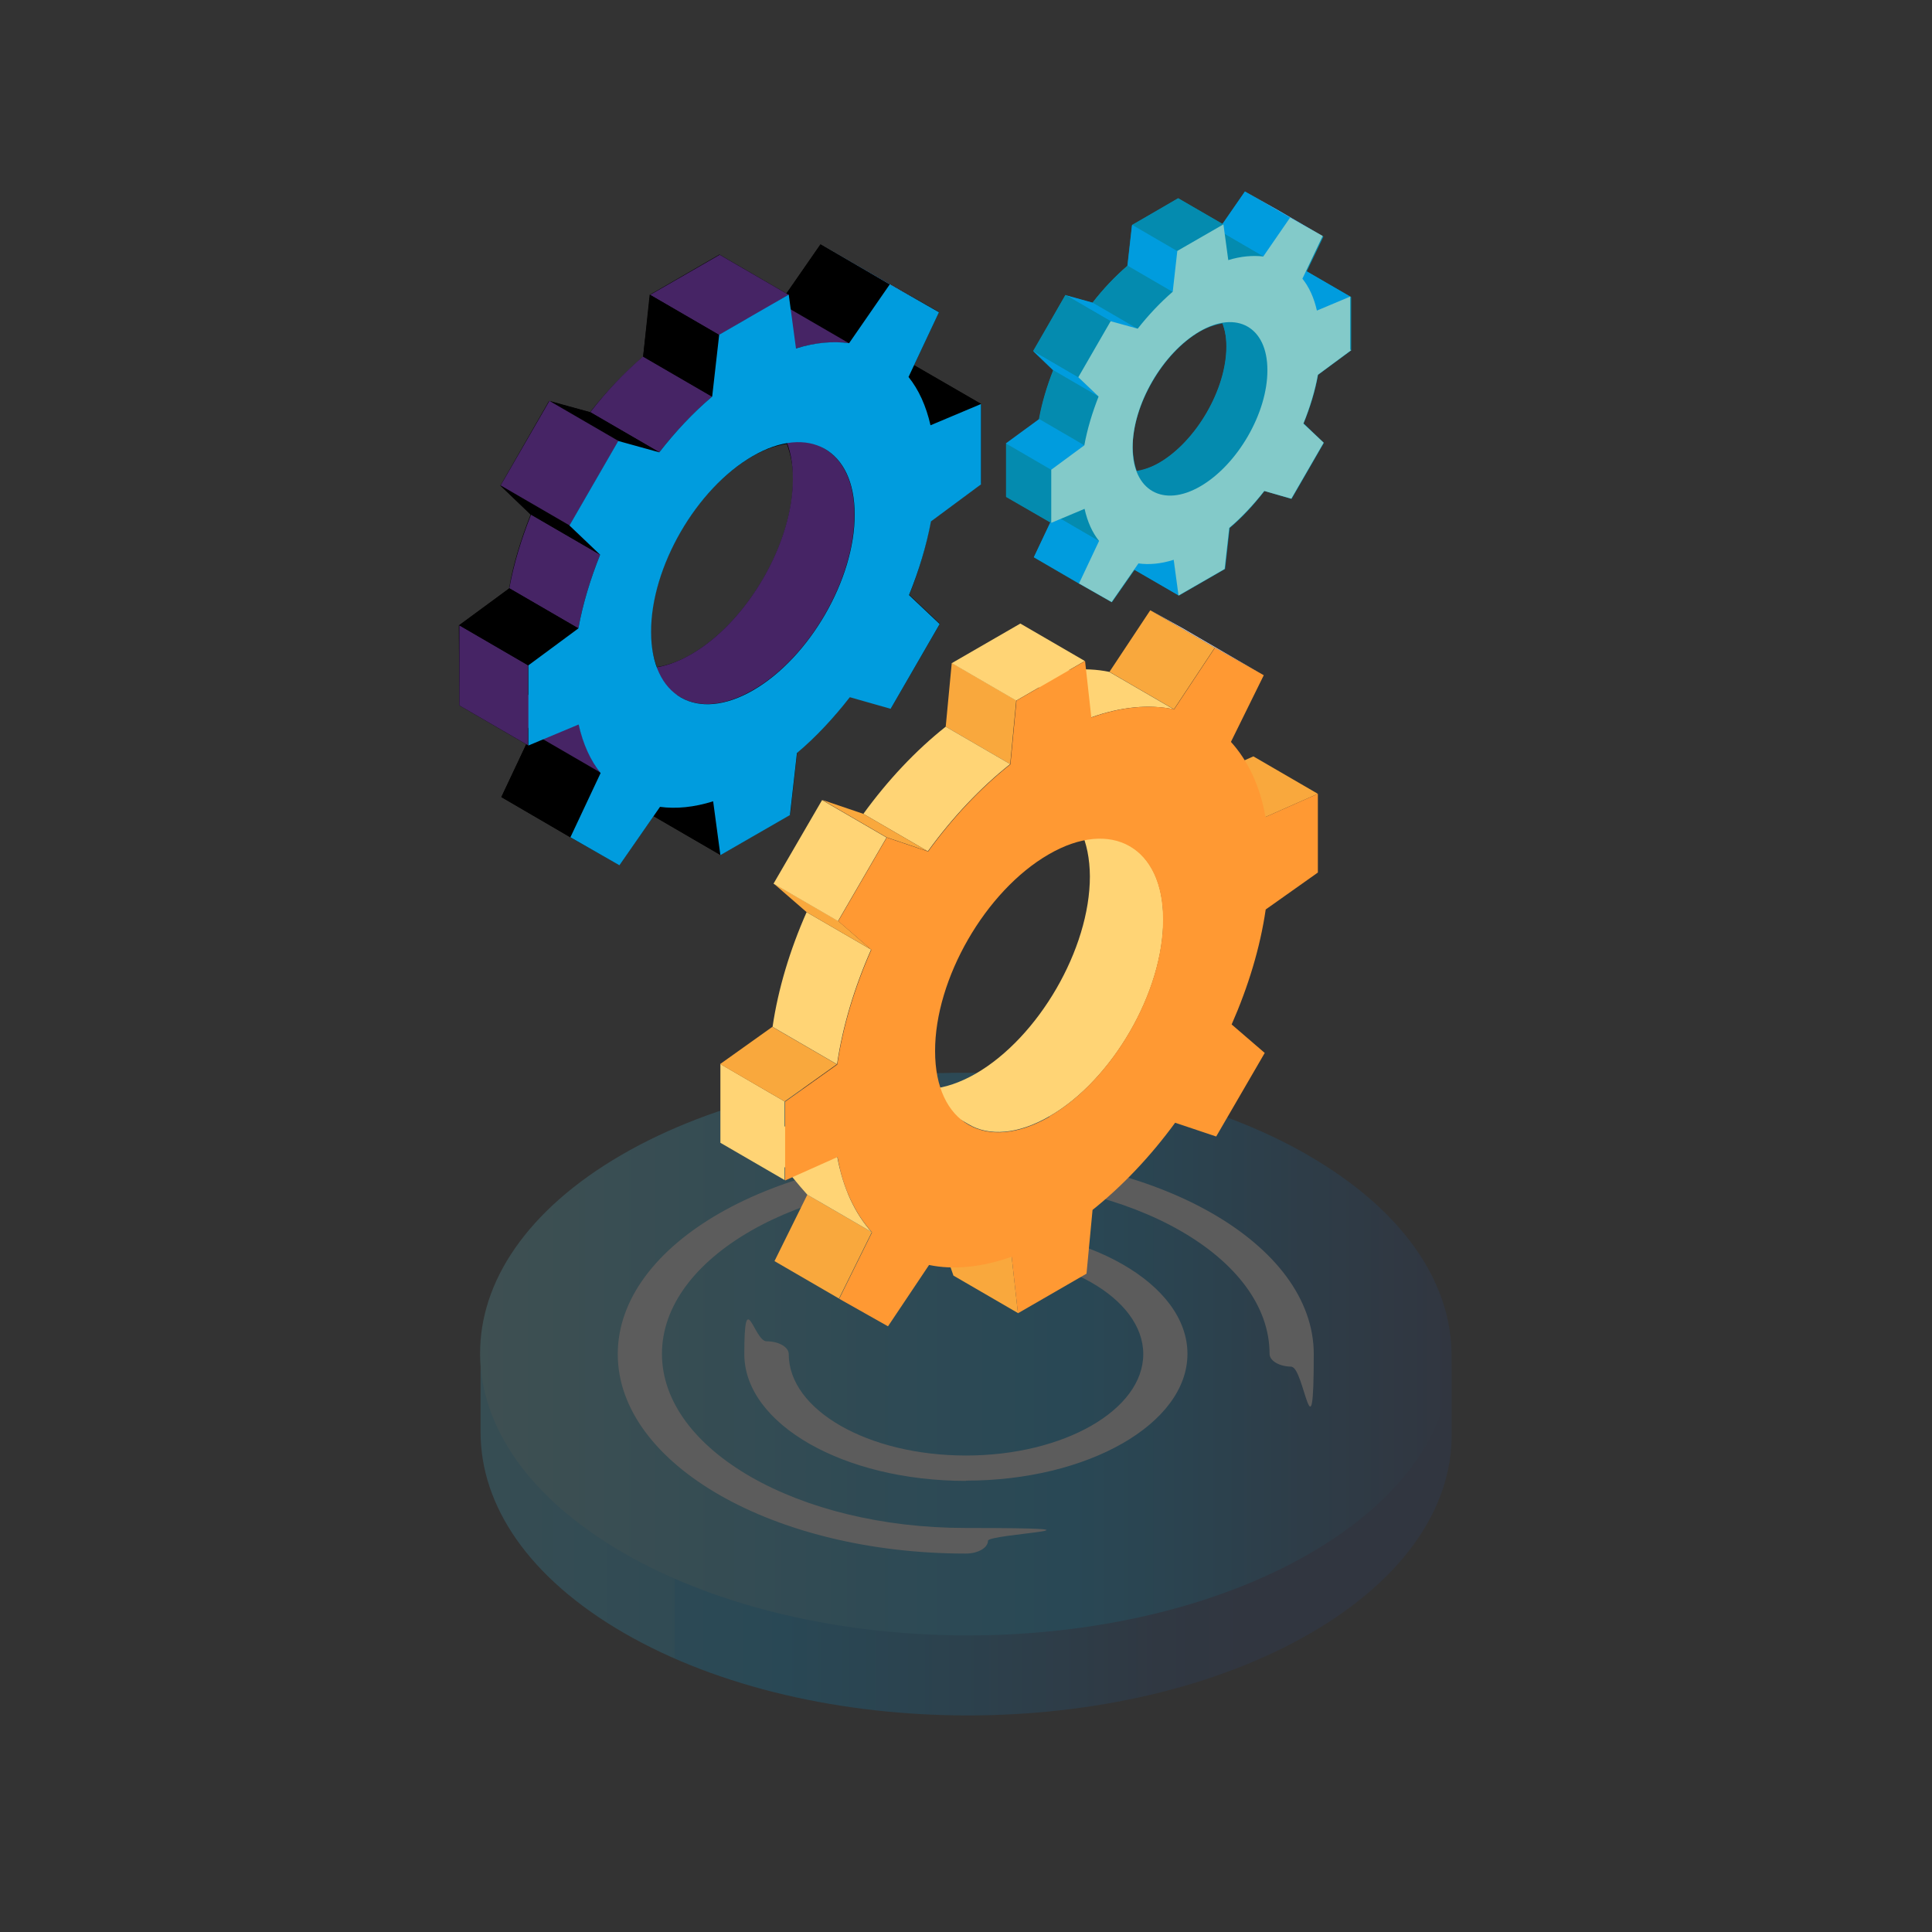<?xml version="1.0" encoding="UTF-8"?>
<svg id="Layer_1" xmlns="http://www.w3.org/2000/svg" xmlns:xlink="http://www.w3.org/1999/xlink" version="1.1" viewBox="0 0 800 800">
  <rect x="0" y="0" width="800" height="800" fill="#333333" stroke="none"/>
  <!-- Generator: Adobe Illustrator 29.2.1, SVG Export Plug-In . SVG Version: 2.1.0 Build 116)  -->
  <defs>
    <style>
      .st0 {
        fill: #462465;
      }

      .st1 {
        fill: url(#Naamloos_verloop_17);
      }

      .st2 {
        fill: #83cac9;
      }

      .st3 {
        fill: #57b3fe;
      }

      .st4 {
        fill: #048baf;
      }

      .st5 {
        isolation: isolate;
      }

      .st6 {
        fill: #f9a83d;
      }

      .st7 {
        fill: #009cde;
      }

      .st8 {
        fill: #fff;
      }

      .st9 {
        fill: #f93;
      }

      .st10 {
        fill: #c9cee2;
      }

      .st11 {
        opacity: .2;
      }

      .st12 {
        fill: url(#Naamloos_verloop_5);
      }

      .st13 {
        fill: #ffd475;
      }
    </style>
    <linearGradient id="Naamloos_verloop_5" data-name="Naamloos verloop 5" x1="199" y1="621" x2="601.1" y2="621" gradientUnits="userSpaceOnUse">
      <stop offset="0" stop-color="#83cac9"/>
      <stop offset="0" stop-color="#68c0cd"/>
      <stop offset="0" stop-color="#43b3d3"/>
      <stop offset=".2" stop-color="#25a9d7"/>
      <stop offset=".2" stop-color="#10a1db"/>
      <stop offset=".3" stop-color="#049ddd"/>
      <stop offset=".3" stop-color="#009cde"/>
      <stop offset=".4" stop-color="#078bca"/>
      <stop offset=".6" stop-color="#18639b"/>
      <stop offset=".7" stop-color="#234a7d"/>
      <stop offset=".8" stop-color="#284173"/>
    </linearGradient>
    <linearGradient id="Naamloos_verloop_17" data-name="Naamloos verloop 17" x1="198.8" y1="560.7" x2="601.1" y2="560.7" gradientUnits="userSpaceOnUse">
      <stop offset="0" stop-color="#83cac9"/>
      <stop offset="0" stop-color="#6bc1cc"/>
      <stop offset=".4" stop-color="#1ea6d9"/>
      <stop offset=".6" stop-color="#009cde"/>
      <stop offset=".7" stop-color="#0888c7"/>
      <stop offset=".9" stop-color="#1e568c"/>
      <stop offset="1" stop-color="#284173"/>
    </linearGradient>
  </defs>
  <g class="st11">
    <g>
      <path class="st12" d="M601.1,561.4v33c0,29.6-19.4,59.2-58.3,81.8-78.4,45.5-205.7,45.5-284.4,0-39.8-23-59.4-53-59.4-83.1v-32.6c0,29.8,69-29.1,108.6-6.4,78.7,45.3,149,27.3,227.4-18.2,38.9-22.8,66.1,54.9,66.1,25.5Z"/>
      <path class="st1" d="M541.7,478.4c78.7,45.4,79.3,119.2.9,164.7-78.3,45.5-205.6,45.4-284.3,0-78.9-45.5-79.4-119.2-1.1-164.8,78.3-45.5,205.6-45.4,284.4,0Z"/>
    </g>
    <g id="Beeldmerk">
      <path class="st8" d="M399.9,613.2c-50.6,0-91.7-23.6-91.7-52.5s4.1-5.3,9.2-5.3,9.2,2.4,9.2,5.3c0,23.2,32.9,42,73.4,42s73.4-18.9,73.4-42-32.9-42-73.4-42-9.2-2.4-9.2-5.3,4.1-5.3,9.2-5.3c50.6,0,91.7,23.6,91.7,52.5s-41.2,52.5-91.7,52.5ZM534.9,565.9c-5.1,0-9.2-2.4-9.2-5.3,0-39.7-56.4-72.1-125.8-72.1s-125.8,32.3-125.8,72.1,56.4,72.1,125.8,72.1,9.2,2.4,9.2,5.3-4.1,5.3-9.2,5.3c-79.5,0-144.1-37-144.1-82.6s64.7-82.6,144.1-82.6,144.1,37,144.1,82.6-4.1,5.3-9.2,5.3Z"/>
    </g>
  </g>
  <g id="Cloud_Service">
    <g>
      <path d="M406.2,200.5v-33.3l-27.7-16,10.3-22c-1.7-1-52.3-29.8-49.1-28l-14.1,20.3-27.7-16.1-28.9,16.7-2.7,25.6c-7.9,6.7-15.3,14.6-22,23l-17-4.6-20.1,35,12.5,12c-3.9,10-7.2,20.4-8.9,30.6l-20.8,15.3.2,33.1,27.7,16.1-10.3,21.8,28.5,16.7,20.4,11.5,14.1-20.3,27.7,16.1,28.9-16.7,2.9-25.8c7.9-6.5,15.3-14.4,21.8-23l17,4.8,20.3-35-12.7-12c4.1-10.1,7-20.4,8.9-30.6l20.8-15.3ZM286.1,271c-5,2.9-9.6,4.5-14.1,5.2-1.5-4.1-2.6-8.8-2.6-14.4,0-26.8,18.7-59.3,42.1-72.8,5-2.9,9.8-4.5,14.3-5.2,1.5,4.1,2.6,8.9,2.6,14.4,0,26.8-18.9,59.3-42.3,72.8Z"/>
      <g class="st5">
        <path d="M298.4,354.1l-28.6-16.6-3-22.3,28.6,16.6,3,22.3Z"/>
        <path d="M385.3,176.1l-28.6-16.6,20.9-8.8,28.6,16.6-20.9,8.8Z"/>
        <path class="st0" d="M353.8,213c.1,26.7-18.6,59.3-42,72.7-11.7,6.8-22.4,7.5-30,3l-25.6-14.9c7.7,4.5,18.3,3.9,30-2.9,23.3-13.5,42.2-46.1,42.1-72.8,0-13.3-4.7-22.7-12.3-27.1l25.6,14.9c7.5,4.4,12.2,13.8,12.2,27.1Z"/>
        <path class="st3" d="M368.4,117.8l-28.6-16.6c1.7,1,52.2,30,49,28.2l-20.4-11.5Z"/>
        <path d="M236.2,346.7l-28.6-16.6,12.5-26.6,28.6,16.6-12.5,26.6Z"/>
        <path d="M351.6,142.1l-28.6-16.6,16.8-24.3,28.6,16.6-16.8,24.3Z"/>
        <path class="st0" d="M248.8,320l-28.6-16.6c-4.2-5.2-7.3-12-9.1-20.1l28.6,16.6c1.8,8.1,5,14.8,9.1,20.1Z"/>
        <path class="st0" d="M329.6,144.3l-28.6-16.6c7.9-2.5,15.3-3.1,21.9-2.2l28.6,16.6c-6.7-.8-14.1-.2-22,2.2Z"/>
        <path class="st0" d="M239.5,260.2l-28.6-16.6c1.8-10.1,5-20.5,9-30.5l28.6,16.6c-4,10-7.2,20.4-9,30.5Z"/>
        <path class="st0" d="M273,187.3l-28.6-16.6c6.6-8.5,14-16.4,21.9-23.1l28.6,16.6c-7.8,6.7-15.3,14.6-21.9,23.1Z"/>
        <path class="st0" d="M218.8,308.7l-28.6-16.6v-33.2c0,0,28.5,16.6,28.5,16.6v33.2Z"/>
        <path d="M218.7,275.5l-28.6-16.6,20.8-15.3,28.6,16.6-20.8,15.3Z"/>
        <path class="st0" d="M297.8,138.7l-28.6-16.6,28.8-16.6,28.6,16.6-28.8,16.6Z"/>
        <path d="M294.9,164.3l-28.6-16.6,2.9-25.6,28.6,16.6-2.9,25.6Z"/>
        <path d="M248.5,229.7l-28.6-16.6-12.7-12.1,28.6,16.6,12.7,12.1Z"/>
        <path d="M256.1,182.6l-28.6-16.6,17,4.7,28.6,16.6-17-4.7Z"/>
        <path class="st0" d="M235.9,217.6l-28.6-16.6,20.2-35,28.6,16.6-20.2,35Z"/>
        <path class="st7" d="M406.3,200.5l-20.8,15.4c-1.9,10.1-5,20.4-9.1,30.5l12.7,12-20.3,35.1-16.9-4.8c-6.6,8.5-14,16.5-21.9,23.1l-2.9,25.7-28.8,16.6-3-22.3c-7.9,2.5-15.4,3.2-22,2.3l-16.8,24.2-20.3-11.6,12.5-26.6c-4.2-5.2-7.3-12-9.1-20.1l-20.8,8.7v-33.2c0,0,20.7-15.3,20.7-15.3,1.8-10.1,5-20.5,9-30.5l-12.7-12.1,20.2-35,17,4.7c6.6-8.5,14-16.4,21.9-23.1l2.9-25.6,28.8-16.6,3,22.3c7.9-2.5,15.3-3.1,22-2.2l16.8-24.3,20.4,11.5-12.6,26.8c4.2,5.2,7.3,12,9.1,20l20.9-8.8v33.2ZM311.9,285.8c23.3-13.5,42.1-46,42-72.8,0-26.8-19-37.6-42.3-24.1-23.3,13.5-42.1,46-42,72.8,0,26.8,19,37.6,42.3,24.1Z"/>
      </g>
      <path class="st4" d="M559.5,145v-22l-18.4-10.6,6.9-14.4-18.9-11-13.6-7.7-9.3,13.4-18.4-10.6-19.1,11.2-1.9,16.8c-5.2,4.5-10.1,9.6-14.4,15.3l-11.3-3.1-13.2,23.2,8.2,7.9c-2.6,6.7-4.6,13.6-5.8,20.3l-13.7,10.1v22l18.4,10.6-6.9,14.4,18.9,11,13.4,7.6,9.4-13.4,18.4,10.6,19.1-11,1.9-17c5.2-4.3,10-9.6,14.4-15.3l11.2,3.3,13.4-23.2-8.4-8.1c2.7-6.5,4.8-13.4,6-20.1l13.7-10.1ZM480.1,191.6c-3.4,1.9-6.5,2.9-9.4,3.4-1-2.7-1.5-5.8-1.7-9.6,0-17.7,12.5-39.2,27.8-48.1,3.4-1.9,6.5-2.9,9.4-3.4,1,2.7,1.7,5.8,1.7,9.6,0,17.7-12.4,39.2-27.8,48.1Z"/>
      <g class="st5">
        <path class="st7" d="M488.1,246.6l-18.9-11-2-14.8,18.9,11,2,14.8Z"/>
        <path class="st7" d="M545.6,128.8l-18.9-11,13.8-5.8,18.9,11-13.8,5.8Z"/>
        <path class="st4" d="M524.8,153.3c0,17.7-12.3,39.2-27.8,48.1-7.8,4.5-14.8,5-19.9,2l-17-9.8c5.1,3,12.1,2.6,19.8-1.9,15.4-9,27.9-30.5,27.9-48.2,0-8.8-3.1-15-8.2-17.9l17,9.8c5,2.9,8.1,9.1,8.1,17.9Z"/>
        <path class="st3" d="M534.4,90.3l-18.9-11,13.5,7.6,18.9,11-13.5-7.6Z"/>
        <path class="st7" d="M447,241.7l-18.9-11,8.3-17.6,18.9,11-8.3,17.6Z"/>
        <path class="st7" d="M523.3,106.4l-18.9-11,11.1-16.1,18.9,11-11.1,16.1Z"/>
        <path class="st4" d="M455.3,224.1l-18.9-11c-2.8-3.5-4.8-7.9-6-13.3l18.9,11c1.2,5.3,3.3,9.8,6,13.3Z"/>
        <path class="st4" d="M508.8,107.8l-18.9-11c5.2-1.6,10.1-2,14.5-1.5l18.9,11c-4.4-.5-9.3-.1-14.5,1.5Z"/>
        <path class="st4" d="M449.1,184.5l-18.9-11c1.2-6.7,3.3-13.6,5.9-20.2l18.9,11c-2.7,6.6-4.8,13.5-5.9,20.2Z"/>
        <path class="st4" d="M471.3,136.3l-18.9-11c4.4-5.6,9.3-10.8,14.5-15.3l18.9,11c-5.2,4.4-10.1,9.6-14.5,15.3Z"/>
        <path class="st4" d="M435.5,216.6l-18.9-11v-22c0,0,18.8,11,18.8,11v22Z"/>
        <path class="st7" d="M435.4,194.6l-18.9-11,13.8-10.1,18.9,11-13.8,10.1Z"/>
        <path class="st4" d="M487.7,104.1l-18.9-11,19.1-11,18.9,11-19.1,11Z"/>
        <path class="st7" d="M485.8,121l-18.9-11,1.9-16.9,18.9,11-1.9,16.9Z"/>
        <path class="st7" d="M455.1,164.3l-18.9-11-8.4-8,18.9,11,8.4,8Z"/>
        <path class="st7" d="M460.1,133.2l-18.9-11,11.2,3.1,18.9,11-11.2-3.1Z"/>
        <path class="st4" d="M446.7,156.3l-18.9-11,13.4-23.2,18.9,11-13.4,23.2Z"/>
        <path class="st2" d="M559.5,145l-13.8,10.2c-1.2,6.7-3.3,13.5-6,20.2l8.4,7.9-13.4,23.2-11.2-3.2c-4.4,5.6-9.3,10.9-14.5,15.3l-1.9,17-19.1,11-2-14.8c-5.3,1.7-10.2,2.1-14.6,1.5l-11.1,16-13.5-7.7,8.3-17.6c-2.8-3.5-4.8-7.9-6-13.3l-13.8,5.8v-22c0,0,13.7-10.1,13.7-10.1,1.2-6.7,3.3-13.6,5.9-20.2l-8.4-8,13.4-23.2,11.2,3.1c4.4-5.6,9.3-10.8,14.5-15.3l1.9-16.9,19.1-11,2,14.8c5.2-1.6,10.1-2,14.5-1.5l11.1-16.1,13.5,7.6-8.4,17.7c2.8,3.5,4.8,7.9,6,13.2l13.8-5.8v22ZM497,201.4c15.4-8.9,27.9-30.4,27.8-48.2,0-17.7-12.6-24.9-28-16-15.4,8.9-27.9,30.4-27.8,48.2,0,17.7,12.6,24.9,28,16Z"/>
      </g>
    </g>
  </g>
  <g class="st5">
    <path class="st6" d="M421.5,543.7l-26.7-15.5-9.6-27.5,33.7,19.6,2.6,23.4Z"/>
    <path class="st6" d="M524,338.3l-26.7-15.5,21.7-9.6,26.7,15.5-21.7,9.6Z"/>
    <path class="st13" d="M481.7,380.6c.1,30-21,66.6-47.1,81.6-13.1,7.6-25.1,8.4-33.6,3.3l-30.4-17.7c8.5,5,20.3,4.3,33.4-3.2,26.1-15.1,47.3-51.7,47.3-81.7-.1-14.8-5.3-25.4-13.8-30.3l30.5,17.7c8.4,4.9,13.7,15.4,13.7,30.3Z"/>
    <path class="st10" d="M503,268.2l-26.7-15.5,13.2,7.3,33.7,19.6-20.2-11.4Z"/>
    <path class="st6" d="M347.4,537.7l-26.7-15.5,13.6-27.5,26.7,15.5-13.6,27.5Z"/>
    <path class="st6" d="M486.1,293.7l-26.7-15.5,16.9-25.5,26.7,15.5-16.9,25.5Z"/>
    <path class="st13" d="M361,510.2l-26.7-15.5c-6.9-7.7-18.9-22.1-21.3-35.2l33.7,19.6c2.4,13.1,7.4,23.5,14.3,31.2Z"/>
    <path class="st13" d="M451.7,297.1l-26.7-15.5c12.5-4.5,24.1-5.5,34.3-3.4l26.7,15.5c-10.2-2.1-21.8-1.1-34.3,3.4Z"/>
    <path class="st13" d="M325,488.7l-26.7-15.5v-32.6c0,0,26.6,15.5,26.6,15.5v32.6Z"/>
    <path class="st6" d="M324.9,456.1l-26.7-15.5,21.6-15.4,26.7,15.5-21.6,15.4Z"/>
    <path class="st6" d="M418.3,316.4l-26.7-15.5,2.5-26.4,26.7,15.5-2.5,26.4Z"/>
    <path class="st13" d="M420.8,290.1l-26.7-15.5,28.4-16.4,26.7,15.5-28.4,16.4Z"/>
    <path class="st13" d="M346.6,440.7l-26.7-15.5c2.3-15.7,7.2-31.9,14.1-47.5l26.7,15.5c-6.9,15.6-11.8,31.8-14.1,47.5Z"/>
    <path class="st13" d="M384.2,352.5l-26.7-15.5c10-13.8,21.6-26.2,34.1-36.1l26.7,15.5c-12.5,9.9-24.1,22.3-34.1,36.1Z"/>
    <path class="st6" d="M360.7,393.2l-26.7-15.5-13.7-11.9,26.7,15.5,13.7,11.9Z"/>
    <path class="st13" d="M347,381.4l-26.7-15.5,20.1-34.6,26.7,15.5-20.1,34.6Z"/>
    <path class="st6" d="M367.1,346.7l-26.7-15.5,17.1,5.8,26.7,15.5-17.1-5.8Z"/>
    <path class="st9" d="M524,338.3l21.7-9.6v32.6c0,0-21.6,15.3-21.6,15.3-2.3,15.8-7.2,31.9-14.1,47.6l13.7,11.8-20.1,34.6-17-5.7c-10.1,13.8-21.7,26.1-34.2,36.1l-2.5,26.4-28.4,16.4-2.6-23.4c-12.5,4.4-24.1,5.5-34.2,3.4l-17,25.4-20.2-11.4,13.6-27.5c-6.9-7.7-12-18-14.3-31.2l-21.7,9.7v-32.6c0,0,21.6-15.4,21.6-15.4,2.3-15.7,7.2-31.9,14.1-47.5l-13.7-11.9,20.1-34.6,17.1,5.8c10-13.8,21.6-26.2,34.1-36.1l2.5-26.4,28.4-16.4,2.6,23.4c12.5-4.5,24.1-5.5,34.3-3.4l16.9-25.5,20.2,11.4-13.6,27.6c6.9,7.6,12,18,14.3,31ZM434.5,462.3c26-15,47.2-51.6,47.1-81.6,0-30-21.4-42-47.4-26.9-26.1,15.1-47.1,51.5-47,81.5,0,30,21.2,42.2,47.4,27.1Z"/>
  </g>
</svg>